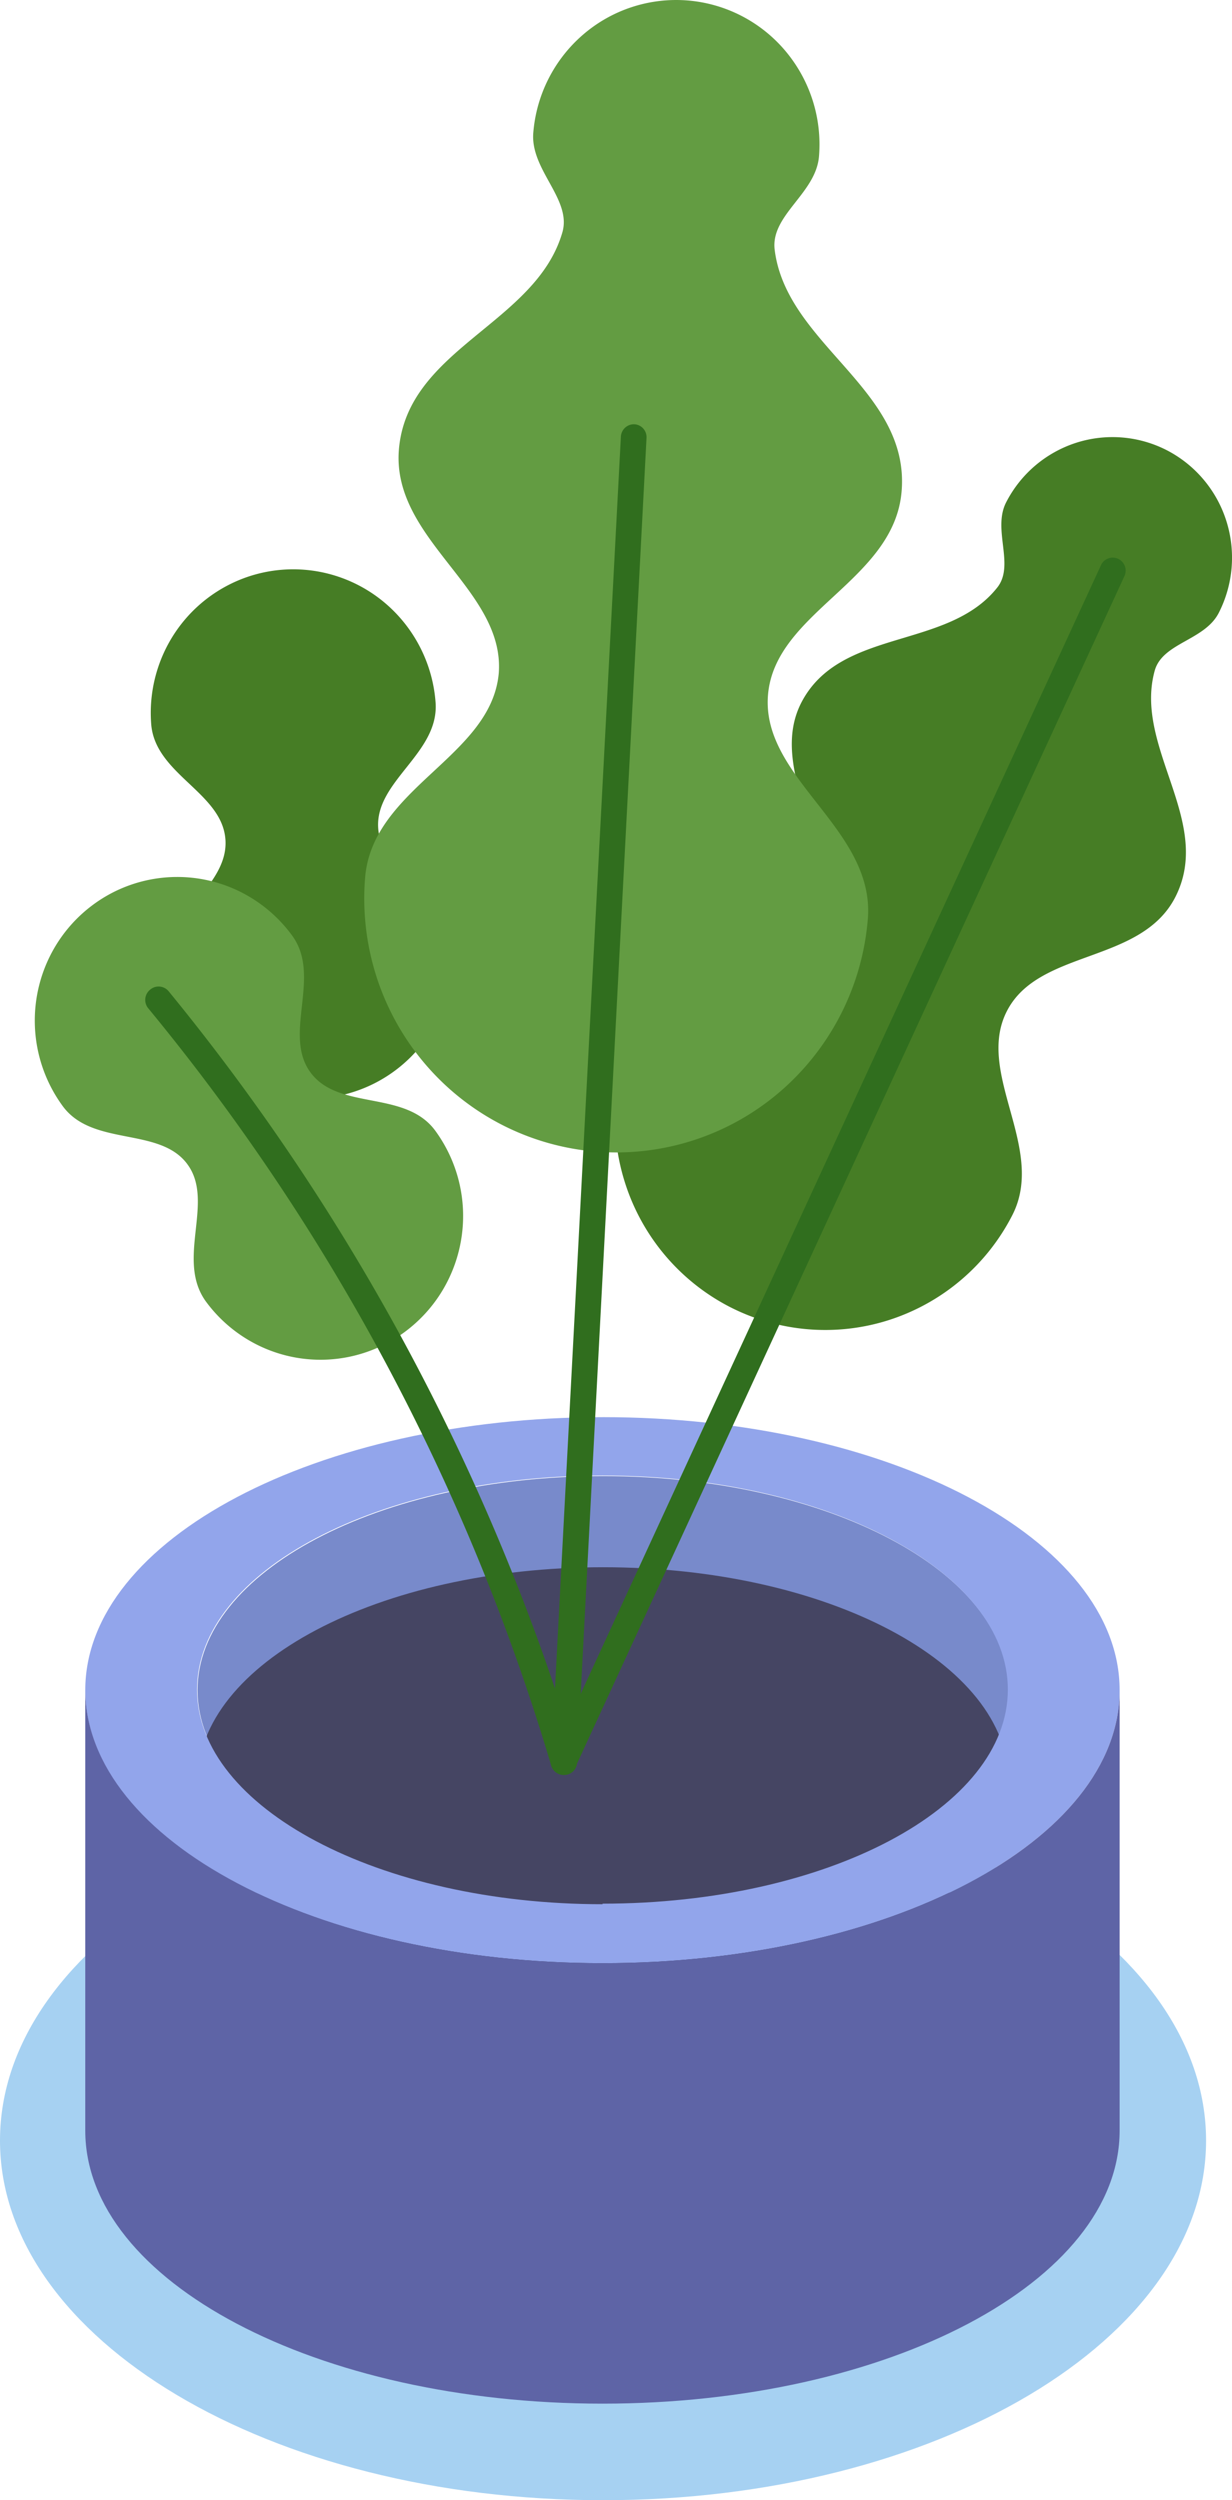 <svg width="70" height="142" fill="none" xmlns="http://www.w3.org/2000/svg"><path d="M34.264 142C15.34 142 0 132.855 0 121.574c0-11.281 15.34-20.426 34.264-20.426 18.923 0 34.263 9.145 34.263 20.426 0 11.281-15.34 20.426-34.263 20.426z" fill="#A6D1F2"/><path d="M34.264 108.151c-12.724 0-23.039-5.443-23.039-12.158s10.315-12.158 23.04-12.158c12.724 0 23.039 5.443 23.039 12.158s-10.315 12.158-23.04 12.158z" fill="#788ACB"/><path d="M34.264 113.327c-12.724 0-23.039-5.444-23.039-12.158 0-6.715 10.315-12.158 23.04-12.158 12.724 0 23.039 5.443 23.039 12.158 0 6.714-10.315 12.158-23.04 12.158z" fill="#454563"/><path d="M34.235 80.487c16.224 0 29.38 6.94 29.38 15.506 0 8.566-13.156 15.506-29.38 15.506-16.225 0-29.39-6.94-29.39-15.506 0-8.566 13.197-15.505 29.39-15.505zm0 27.632c12.722 0 23.029-5.441 23.029-12.158 0-6.716-10.307-12.158-23.03-12.158-12.721 0-23.038 5.442-23.038 12.158 0 6.717 10.38 12.19 23.039 12.19v-.032z" fill="#92A5EB"/><path d="M34.235 111.499c16.224 0 29.38-6.94 29.38-15.506v25.017c0 8.566-13.156 15.506-29.38 15.506-16.225 0-29.39-6.94-29.39-15.506V95.993c.042 8.566 13.197 15.506 29.39 15.506z" fill="#5E64A6"/><path d="M12.808 47.68c-.19-2.689-4.04-3.71-4.22-6.6a8.208 8.208 0 01.39-3.159 8.168 8.168 0 011.56-2.768 8.099 8.099 0 012.494-1.954 8.045 8.045 0 013.046-.844 8.074 8.074 0 015.888 1.97 8.194 8.194 0 012.784 5.586c.2 2.891-3.46 4.453-3.26 7.142.2 2.689 4.03 3.709 4.22 6.6a8.207 8.207 0 01-.39 3.161 8.165 8.165 0 01-1.563 2.769 8.1 8.1 0 01-2.498 1.954 8.064 8.064 0 01-8.934-1.13 8.184 8.184 0 01-2.776-5.585c-.2-2.891 3.45-4.453 3.26-7.142zm33.03 3.826c1.815-3.539-2.258-7.8-.306-11.605 2.205-4.251 8.281-2.976 11.108-6.504 1.055-1.276-.274-3.306.528-4.868a6.818 6.818 0 013.974-3.38 6.76 6.76 0 015.182.436 6.842 6.842 0 013.355 4.004 6.901 6.901 0 01-.432 5.221c-.802 1.563-3.165 1.69-3.63 3.252-1.234 4.368 3.355 8.598 1.161 12.892-1.952 3.804-7.754 2.933-9.568 6.472-1.814 3.539 2.258 7.79.306 11.594a11.986 11.986 0 01-6.991 5.947c-3.02.97-6.3.693-9.118-.77a12.03 12.03 0 01-5.902-7.044 12.132 12.132 0 01.765-9.185c1.92-3.794 7.722-2.934 9.568-6.462z" fill="#467D25"/><path d="M28.338 38.243c.37-4.761-6.076-7.578-5.675-12.69.464-5.77 7.796-7.152 9.294-12.37.527-1.881-1.825-3.529-1.657-5.633a8.225 8.225 0 012.837-5.59 8.105 8.105 0 015.93-1.934 8.124 8.124 0 015.55 2.858 8.244 8.244 0 011.919 5.973c-.159 2.126-2.754 3.348-2.522 5.314.654 5.399 7.68 7.928 7.216 13.71-.4 5.112-7.216 6.855-7.595 11.605-.38 4.75 6.076 7.578 5.675 12.69a14.479 14.479 0 01-4.998 9.833 14.267 14.267 0 01-10.435 3.398 14.236 14.236 0 01-5.379-1.534 14.332 14.332 0 01-4.385-3.492 14.451 14.451 0 01-2.724-4.918 14.524 14.524 0 01-.646-5.594c.4-5.133 7.163-6.876 7.595-11.626zM10.636 66.108c-1.582-2.125-5.38-.967-7.078-3.294a8.22 8.22 0 01-.42-9.06A8.142 8.142 0 015.267 51.4a8.043 8.043 0 018.994-.415 8.124 8.124 0 012.335 2.147c1.71 2.328-.559 5.622 1.055 7.79 1.614 2.168 5.37.967 7.079 3.295a8.192 8.192 0 011.492 6.063 8.202 8.202 0 01-1.072 2.996 8.141 8.141 0 01-2.13 2.355 8.043 8.043 0 01-8.993.423 8.123 8.123 0 01-2.336-2.145c-1.72-2.391.538-5.675-1.055-7.8z" fill="#639C42"/><path d="M32.019 100.807h.105a.737.737 0 00.665-.69l3.945-75.244a.737.737 0 00-.41-.704.724.724 0 00-.276-.072.735.735 0 00-.524.188.746.746 0 00-.246.503l-3.745 71.11a126.465 126.465 0 00-21.952-39.6.74.74 0 00-.801-.231.737.737 0 00-.254.146.744.744 0 00-.238.805c.03.095.078.182.143.258a122.508 122.508 0 0122.891 43.01.745.745 0 00.696.52z" fill="#306E1E"/><path d="M32.02 100.807a.731.731 0 00.665-.425L63.89 32.716a.739.739 0 00-.359-.978.733.733 0 00-.97.351L31.355 99.755a.739.739 0 00.359.978c.094.051.2.076.306.074z" fill="#306E1E"/></svg>